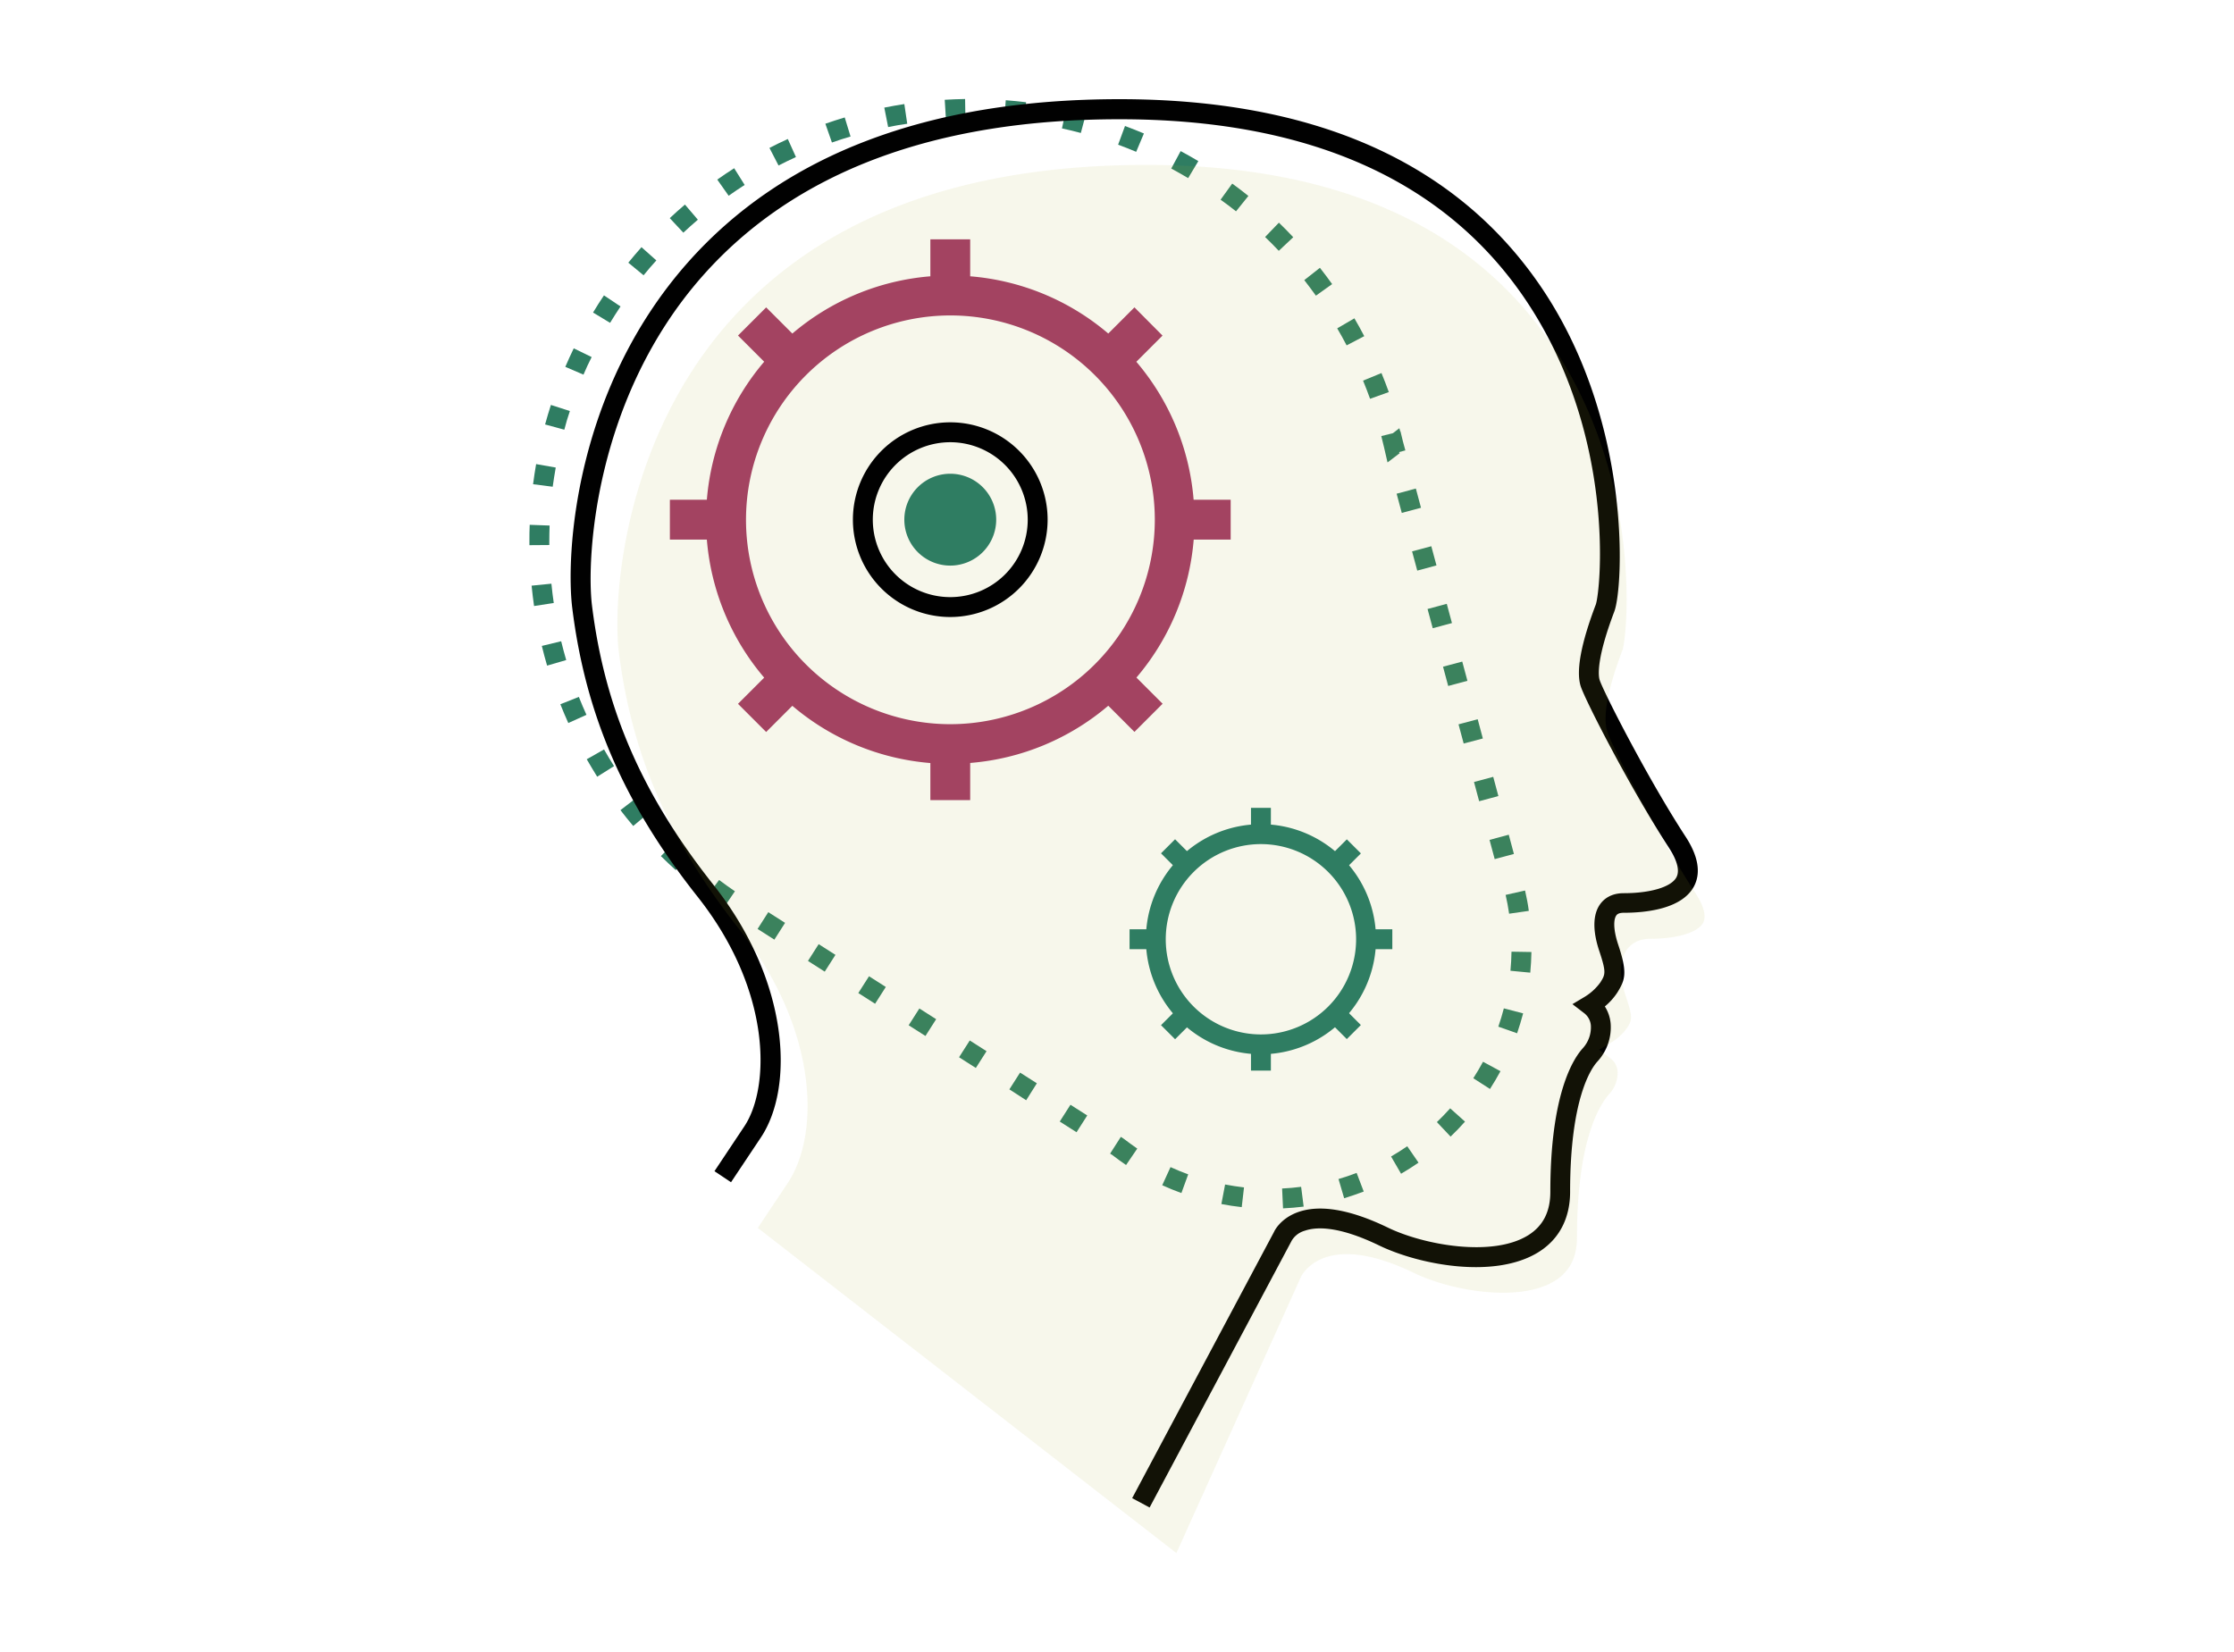 <svg xmlns="http://www.w3.org/2000/svg" viewBox="0 0 768 568"><defs><style>.a{fill:#2f7d62;}.b{fill:#010101;}.c{fill:#aeb13a;opacity:0.1;}.d{fill:#a34361;}</style></defs><title>icon-understanding-personality</title><path class="a" d="M441.08,415.48l-.32-6.83c2.21-.11,4.41-.3,6.54-.58l.87,6.8C445.86,415.16,443.47,415.37,441.08,415.48Zm-14.2-.43c-2.33-.26-4.7-.61-7-1.06l1.28-6.72c2.15.41,4.34.74,6.5,1Zm35.2-3.09-1.93-6.57c2.07-.6,4.17-1.31,6.23-2.1l2.44,6.4C466.59,410.54,464.32,411.31,462.08,412Zm-55.94-1.75c-2.23-.8-4.44-1.71-6.59-2.69l2.85-6.23c2,.91,4,1.74,6.08,2.49Zm75.52-6.64-3.44-5.93c1.88-1.08,3.75-2.27,5.56-3.52l3.88,5.64C485.71,401.11,483.68,402.39,481.66,403.57Zm-94.54-3c-1.63-1.11-3.23-2.28-4.79-3.48l-.7-.43,3.69-5.77.93.6c1.71,1.29,3.2,2.39,4.72,3.43Zm111.57-9.76-4.72-5c1.56-1.5,3.1-3.09,4.57-4.73l5.1,4.57C502.05,387.45,500.39,389.17,498.69,390.79Zm-128.6-1.51-5.77-3.68,3.68-5.77,5.77,3.68Zm-17.31-11L347,374.56l3.68-5.77,5.77,3.68Zm159.47-3.86-5.76-3.71c1.18-1.83,2.3-3.74,3.34-5.66l6,3.24C514.74,370.33,513.53,372.39,512.25,374.38ZM335.47,367.2l-5.77-3.68,3.68-5.77,5.77,3.68Zm-17.32-11-5.77-3.68,3.68-5.77,5.77,3.68Zm203.41-.92L515.09,353c.71-2.05,1.35-4.17,1.9-6.29l6.63,1.72C523,350.72,522.33,353,521.56,355.24ZM300.84,345.12l-5.77-3.68,3.68-5.77,5.77,3.68Zm225.23-10.69-6.81-.65c.2-2.16.33-4.37.36-6.56l6.85.11C526.43,329.7,526.3,332.09,526.07,334.43Zm-242.54-.35-5.77-3.68,3.68-5.77,5.77,3.68Zm-17.32-11-5.77-3.68,3.68-5.77,5.77,3.68Zm252.59-8.92c-.31-2.16-.72-4.34-1.2-6.46l6.68-1.51c.52,2.3,1,4.65,1.29,7Zm-270-2.05q-2.9-2-5.7-4.06l4.11-5.48q2.67,2,5.44,3.88Zm-16.5-12.94q-2.61-2.36-5.1-4.81l4.82-4.87q2.37,2.35,4.86,4.59Zm281.54-3.78-1.77-6.61,6.61-1.78,1.77,6.62ZM217.69,284q-2.26-2.67-4.39-5.45l5.43-4.17q2,2.65,4.2,5.22Zm290.81-8.51-1.77-6.61,6.61-1.78,1.77,6.61Zm-303.2-8.43c-1.24-2-2.44-4-3.59-6l5.95-3.38c1.1,1.94,2.25,3.86,3.44,5.74Zm297.88-11.41-1.77-6.6L508,247.3l1.77,6.61ZM195.37,248.6q-1.44-3.19-2.73-6.46l6.36-2.52q1.23,3.12,2.61,6.16Zm302.49-12.74-1.78-6.62,6.61-1.77,1.78,6.61Zm-309.78-7c-.65-2.23-1.26-4.49-1.81-6.77l6.65-1.61q.79,3.26,1.73,6.47ZM492.54,216l-1.78-6.61,6.61-1.77,1.78,6.61ZM183.6,208.37c-.33-2.31-.62-4.62-.85-7l6.81-.68q.33,3.34.81,6.64Zm303.62-12.18-1.78-6.61,6.61-1.77,1.78,6.6ZM182,187.45v-1.3c0-1.91,0-3.81.1-5.7l6.84.25c-.06,1.81-.1,3.62-.1,5.44v1.26Zm299.9-11.09-1.77-6.61,6.61-1.77,1.77,6.61Zm-291.86-9-6.78-.87c.29-2.32.65-4.63,1.05-6.92l6.74,1.19C190.65,163,190.32,165.16,190,167.38ZM477,159l-1.2-5.2c-.3-1.29-.61-2.58-.94-3.86l4-1,2.21-1.7.29,1.06.09,0c.29,1.13.56,2.25.82,3.38l.86,3.18-2.2.59.27.36ZM194,147.74l-6.61-1.8q.93-3.39,2-6.71l6.52,2.1C195.19,143.45,194.55,145.58,194,147.74Zm277-10.62q-1.14-3.17-2.41-6.25l6.33-2.6c.89,2.15,1.73,4.34,2.52,6.54Zm-270.37-8.29-6.29-2.7c.92-2.15,1.89-4.26,2.9-6.36l6.16,3C202.38,124.76,201.45,126.78,200.58,128.83Zm262.31-10.08q-1.56-3-3.24-5.85l5.91-3.45c1.18,2,2.31,4.06,3.39,6.13ZM209.73,111l-5.85-3.54c1.2-2,2.46-4,3.75-5.9l5.69,3.81C212.08,107.24,210.89,109.11,209.73,111Zm242.65-9.34c-1.3-1.81-2.64-3.6-4-5.35l5.38-4.23c1.44,1.83,2.85,3.7,4.2,5.6Zm-231.12-7L216,90.32q2.2-2.71,4.53-5.33l5.11,4.55C224.11,91.21,222.66,92.91,221.26,94.64Zm218.36-8.42c-1.53-1.62-3.1-3.21-4.71-4.75l4.75-4.93c1.68,1.62,3.33,3.28,4.93,5ZM234.92,80l-4.67-5q2.56-2.4,5.22-4.66l4.44,5.2C238.22,77,236.55,78.46,234.92,80Zm190-7.34q-2.6-2.08-5.31-4l4-5.54q2.84,2.06,5.56,4.25Zm-174.4-5.32-3.94-5.59c1.91-1.35,3.84-2.65,5.81-3.91L256,63.59C254.15,64.79,252.3,66,250.47,67.32Zm157.94-6.1c-1.91-1.14-3.85-2.23-5.81-3.29l3.23-6c2.06,1.1,4.08,2.25,6.08,3.44Zm-140.8-4.3-3.14-6.08q3.12-1.61,6.31-3.07L273.63,54Q270.59,55.39,267.61,56.92Zm122.93-4.74c-2.05-.87-4.12-1.68-6.21-2.45l2.37-6.43c2.19.81,4.35,1.67,6.5,2.57ZM286,49l-2.26-6.46c2.2-.76,4.42-1.49,6.66-2.16l2,6.56Q289.17,47.88,286,49Zm85.57-3.28c-2.14-.58-4.31-1.1-6.49-1.57l1.45-6.69c2.28.5,4.55,1,6.8,1.64Zm-66.24-2L304,37c2.28-.46,4.57-.86,6.89-1.22l1,6.77C309.72,42.85,307.52,43.24,305.35,43.68Zm46.57-1.78q-3.3-.4-6.65-.65l.51-6.83q3.51.27,7,.69Zm-26.7-.8-.42-6.83q3.48-.21,7-.27l.11,6.84C329.66,40.88,327.43,41,325.22,41.1Z"/><path class="b" d="M395.21,518.33l-6-3.21,48.77-91.55c.06-.18,2-4.42,7.88-6.67,7.64-2.89,18.16-1.15,31.28,5.2,12.39,6,36,10.25,48.23,2.61,5.11-3.2,7.6-8.09,7.6-14.93,0-33.47,7.8-45.67,11.16-49.36a10.69,10.69,0,0,0,2.78-7.72,5.93,5.93,0,0,0-2.34-4.37l-4-3.07,4.31-2.58a18.49,18.49,0,0,0,5.27-4.87c1.73-2.75,2.12-3.39-.34-10.79-2.35-7-2.25-12.62.29-16.14,1.24-1.72,3.65-3.77,8.09-3.77,9.21,0,16.32-2.13,18.11-5.44,1.53-2.83-.56-7.12-2.58-10.23-13-19.92-29-51.05-30.36-55.64-1.57-5.23.18-14.61,5.21-27.86,1.67-4.4,7.39-59.23-25-106.18C495.73,61.46,449.09,41,384.92,41c-63.54,0-111.79,18.13-143.4,53.9-37.26,42.17-40,97.36-38,113.36,4.4,35.48,17.24,65,41.64,95.83,26.25,33.14,28,69.57,16.42,87l-10.27,15.4-5.69-3.8,10.26-15.4c8.82-13.22,9.66-46.47-16.09-79-25.22-31.84-38.5-62.44-43.06-99.23-2.23-18,.54-74.47,39.67-118.74,33-37.3,82.94-56.22,148.53-56.22,66.55,0,115.09,21.43,144.25,63.68,32.14,46.57,28.9,104.27,25.78,112.5-6.27,16.52-5.45,22.14-5.05,23.47,1.1,3.66,16.47,33.85,29.53,53.87,4.42,6.77,5.38,12.57,2.87,17.22-4.26,7.86-16.95,9-24.13,9-1.87,0-2.35.67-2.53.92-.89,1.23-1.18,4.49.64,10,3.2,9.61,2.51,12-.3,16.53a21.41,21.41,0,0,1-4.28,4.76,13,13,0,0,1,2,5.95A17.36,17.36,0,0,1,549.15,365c-2.2,2.42-9.38,12.8-9.38,44.75,0,9.13-3.73,16.3-10.8,20.73-15.1,9.46-41.17,4.38-54.86-2.25-13.89-6.72-21.58-6.47-25.58-5.06a7.66,7.66,0,0,0-4.45,3.37Z"/><path class="c" d="M404.42,534l42.72-94.76c.06-.18,2-4.43,7.89-6.68,7.64-2.88,18.16-1.14,31.27,5.21,12.4,6,36.05,10.24,48.24,2.61,5.11-3.21,7.59-8.09,7.59-14.93,0-33.47,7.81-45.67,11.16-49.36a10.76,10.76,0,0,0,2.79-7.73,6,6,0,0,0-2.34-4.37l-4-3.06,4.3-2.58a18.52,18.52,0,0,0,5.28-4.87c1.72-2.76,2.12-3.4-.35-10.79-2.34-7-2.24-12.62.3-16.15,1.24-1.71,3.64-3.76,8.08-3.76,9.21,0,16.32-2.14,18.11-5.45,1.53-2.82-.56-7.12-2.58-10.22-13-19.93-29-51.05-30.36-55.64-1.56-5.24.19-14.61,5.22-27.86,1.66-4.4,7.39-59.24-25-106.19C504.93,77.13,458.29,56.7,394.12,56.7c-63.54,0-111.78,18.14-143.4,53.91-37.26,42.16-40,97.35-38,113.36,4.4,35.47,17.24,65,41.64,95.83,26.26,33.14,28.06,69.56,16.42,87l-10.26,15.4Z"/><path class="a" d="M433.49,362.5a39.56,39.56,0,1,1,39.56-39.56A39.6,39.6,0,0,1,433.49,362.5Zm0-72.27a32.72,32.72,0,1,0,32.71,32.71A32.75,32.75,0,0,0,433.49,290.23Z"/><rect class="a" x="430.06" y="277.77" width="6.84" height="9.03"/><rect class="a" x="430.06" y="359.08" width="6.84" height="9.03"/><rect class="a" x="388.32" y="319.52" width="9.03" height="6.84"/><rect class="a" x="469.62" y="319.52" width="9.03" height="6.84"/><rect class="a" x="457.72" y="290.77" width="9.03" height="6.84" transform="translate(-72.64 413.03) rotate(-45)"/><rect class="a" x="400.22" y="348.27" width="9.03" height="6.84" transform="translate(-130.13 389.22) rotate(-45)"/><rect class="a" x="401.32" y="289.68" width="6.84" height="9.03" transform="translate(-89.47 372.43) rotate(-45.01)"/><rect class="a" x="458.81" y="347.17" width="6.84" height="9.03" transform="translate(-113.29 429.93) rotate(-45.01)"/><path class="d" d="M423.08,185.52V171.83H410.34a83.49,83.49,0,0,0-19.69-47.44l9-9L390,105.68l-9,9A83.49,83.49,0,0,0,333.53,95V82.28H319.84V95a83.55,83.55,0,0,0-47.45,19.69l-9-9-9.68,9.68,9,9A83.55,83.55,0,0,0,243,171.83H230.29v13.69H243A83.61,83.61,0,0,0,262.71,233l-9,9,9.68,9.68,9-9a83.61,83.61,0,0,0,47.45,19.68v12.74h13.69V262.33A83.55,83.55,0,0,0,381,242.65l9,9,9.68-9.68-9-9a83.55,83.55,0,0,0,19.69-47.45ZM326.68,249A70.27,70.27,0,1,1,397,178.68,70.35,70.35,0,0,1,326.68,249Z"/><path class="b" d="M326.68,212.15a33.47,33.47,0,1,1,33.47-33.47A33.51,33.51,0,0,1,326.68,212.15Zm0-60.1a26.63,26.63,0,1,0,26.63,26.63A26.66,26.66,0,0,0,326.68,152.05Z"/><path class="a" d="M342.47,178.68a15.79,15.79,0,1,1-15.79-15.79A15.78,15.78,0,0,1,342.47,178.68Z"/></svg>